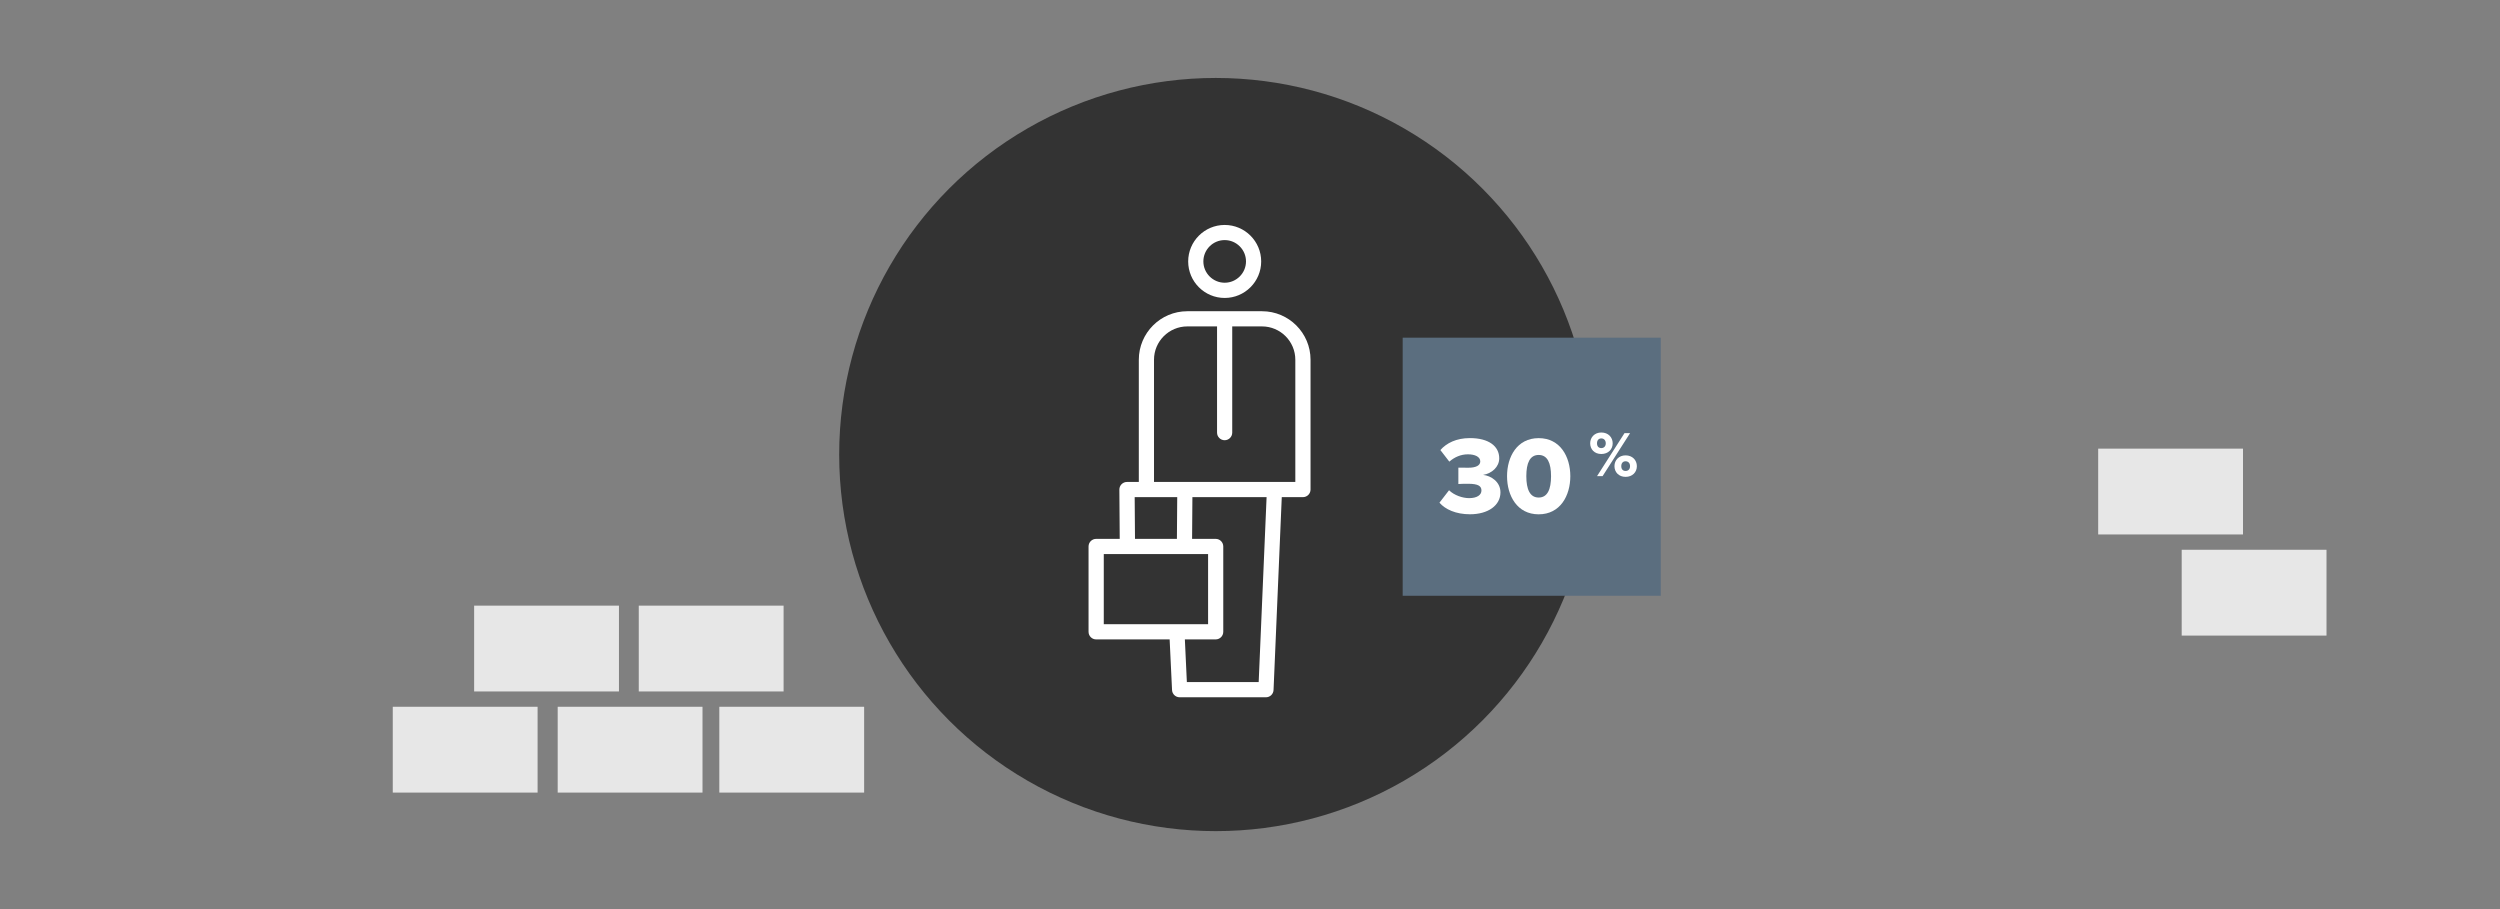 <?xml version="1.0" encoding="UTF-8"?><svg id="Layer_1" xmlns="http://www.w3.org/2000/svg" viewBox="0 0 550 200"><rect x="0" y="0" width="550" height="200" fill="#808080" stroke="none"/><defs><style>.cls-1{fill:#333;}.cls-1,.cls-2,.cls-3,.cls-4{stroke-width:0px;}.cls-2{fill:#e7e7e7;}.cls-3{fill:#fff;}.cls-4{fill:#5b6e7f;}</style></defs><circle class="cls-1" cx="267.47" cy="100" r="82.85"/><rect class="cls-4" x="308.59" y="74.29" width="56.78" height="56.78"/><path class="cls-3" d="m318.77,107.84c1.17,1.14,3.02,1.75,4.43,1.75,1.8,0,2.72-.73,2.72-1.68s-.68-1.48-2.89-1.48c-.71,0-1.95.02-2.19.05v-3.6c.32.02,1.58.02,2.19.02,1.68,0,2.63-.49,2.63-1.39,0-1.02-1.17-1.56-2.72-1.56s-2.94.61-4.09,1.61l-1.97-2.55c1.36-1.53,3.5-2.63,6.5-2.63,4.14,0,6.45,1.78,6.45,4.45,0,1.9-1.63,3.33-3.55,3.65,1.73.17,3.82,1.51,3.82,3.84,0,2.85-2.68,4.82-6.71,4.82-3.11,0-5.45-1.09-6.71-2.55l2.12-2.75Z"/><path class="cls-3" d="m338.51,96.39c4.74,0,6.96,4.09,6.96,8.37s-2.21,8.39-6.96,8.39-6.96-4.11-6.96-8.39,2.21-8.37,6.96-8.37Zm0,3.7c-1.95,0-2.72,1.8-2.72,4.67s.78,4.7,2.72,4.7,2.72-1.82,2.72-4.7-.78-4.67-2.72-4.67Z"/><path class="cls-3" d="m352.29,95.15c1.52,0,2.5,1.05,2.5,2.38s-.98,2.35-2.5,2.35-2.45-1.04-2.45-2.35.96-2.38,2.45-2.38Zm0,1.3c-.54,0-.95.37-.95,1.08s.41,1.05.95,1.05.98-.37.98-1.05-.43-1.08-.98-1.08Zm5.1-1.16h1.23l-6.05,9.46h-1.22l6.04-9.46Zm.24,4.89c1.5,0,2.48,1.05,2.48,2.38s-.98,2.35-2.48,2.35-2.45-1.04-2.45-2.35.96-2.38,2.45-2.38Zm0,1.3c-.55,0-.95.37-.95,1.08s.4,1.05.95,1.05.98-.35.98-1.05-.43-1.08-.98-1.08Z"/><path class="cls-3" d="m259.52,153.4c-.89,0-1.63-.7-1.67-1.59l-.53-11.14h-16.17c-.92,0-1.67-.75-1.67-1.67v-18.78c0-.92.75-1.67,1.67-1.67h5.19l-.08-10.84c0-.45.17-.87.49-1.19.32-.32.74-.49,1.18-.49h2.61v-26.89c0-5.88,4.78-10.67,10.67-10.67h16.44c5.88,0,10.67,4.78,10.67,10.67v28.56c0,.92-.75,1.67-1.67,1.67h-4.66l-1.81,42.43c-.04.9-.77,1.6-1.67,1.6h-18.99Zm1.59-3.34h15.8l1.74-40.69h-16.32l-.07,9.18h5.19c.92,0,1.67.75,1.67,1.67v18.78c0,.92-.75,1.67-1.67,1.67h-6.78l.44,9.39Zm-18.28-12.73h22.95v-15.44h-22.95v15.44Zm6.86-18.78h9.23l.07-9.18h-9.36l.07,9.18Zm11.52-46.74c-4.04,0-7.33,3.29-7.33,7.33v26.89h31.09v-26.89c0-4.04-3.29-7.33-7.33-7.33h-6.55v23.37c0,.92-.75,1.67-1.67,1.67s-1.67-.75-1.67-1.67v-23.37h-6.55Z"/><path class="cls-3" d="m269.43,65.55c-4.43,0-8.03-3.6-8.03-8.03s3.6-8.03,8.03-8.03,8.03,3.6,8.03,8.03-3.6,8.03-8.03,8.03Zm0-12.73c-2.59,0-4.69,2.11-4.69,4.69s2.11,4.69,4.69,4.69,4.69-2.11,4.69-4.69-2.11-4.69-4.69-4.69Z"/><rect class="cls-2" x="122.69" y="155.49" width="31.86" height="18.88"/><rect class="cls-2" x="158.25" y="155.49" width="31.86" height="18.88"/><rect class="cls-2" x="86.41" y="155.49" width="31.86" height="18.88"/><rect class="cls-2" x="140.53" y="133.24" width="31.86" height="18.88"/><rect class="cls-2" x="104.31" y="133.24" width="31.86" height="18.88"/><rect class="cls-2" x="479.97" y="120.95" width="31.86" height="18.88"/><rect class="cls-2" x="461.6" y="98.7" width="31.86" height="18.88"/></svg>